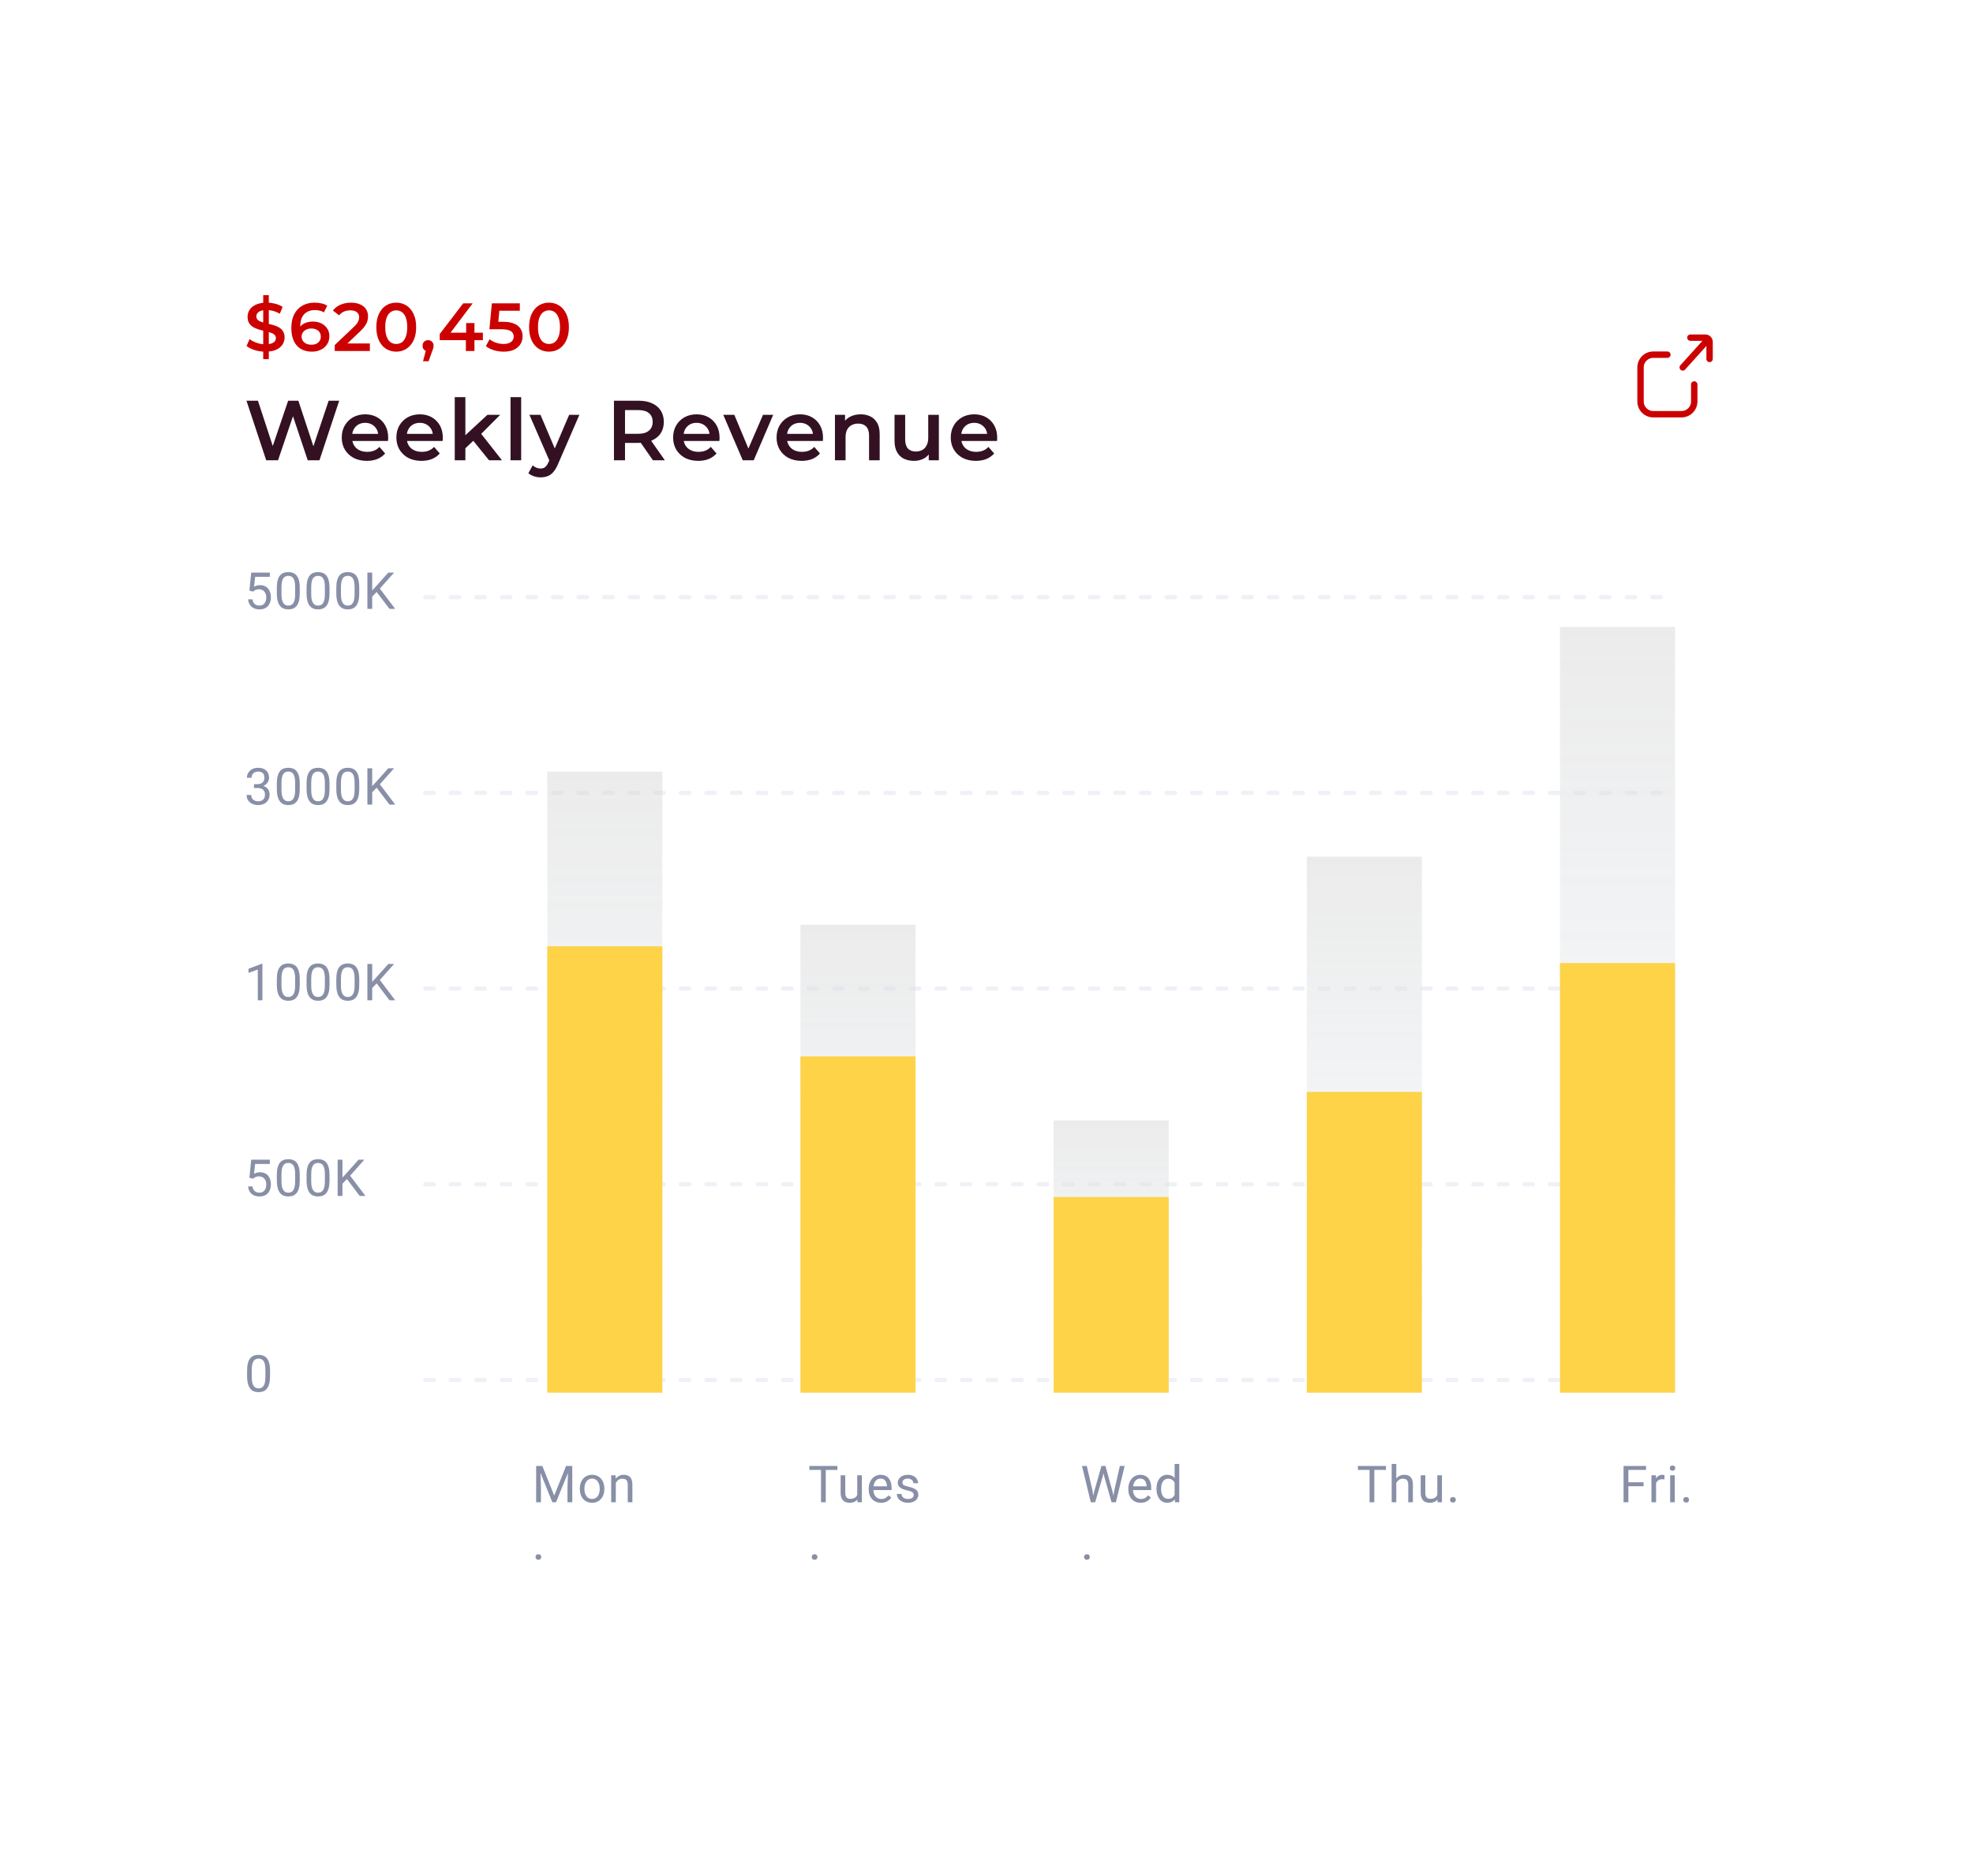 <svg width="345" height="328" viewBox="0 0 345 328" fill="none" xmlns="http://www.w3.org/2000/svg">
<g filter="url(#filter0_d_1251_238)">
<rect x="36" y="27" width="273" height="255.891" rx="4.463" fill="white"/>
<path d="M94.018 247.351H94.833L96.912 252.525L98.986 247.351H99.806L97.226 253.698H96.589L94.018 247.351ZM93.752 247.351H94.471L94.589 251.222V253.698H93.752V247.351ZM99.348 247.351H100.067V253.698H99.231V251.222L99.348 247.351ZM101.388 251.392V251.292C101.388 250.952 101.437 250.636 101.536 250.346C101.635 250.052 101.777 249.798 101.963 249.583C102.149 249.365 102.374 249.197 102.639 249.077C102.903 248.955 103.2 248.894 103.528 248.894C103.859 248.894 104.157 248.955 104.421 249.077C104.689 249.197 104.915 249.365 105.101 249.583C105.29 249.798 105.434 250.052 105.533 250.346C105.632 250.636 105.681 250.952 105.681 251.292V251.392C105.681 251.732 105.632 252.047 105.533 252.338C105.434 252.628 105.29 252.882 105.101 253.1C104.915 253.315 104.69 253.484 104.426 253.606C104.164 253.725 103.868 253.785 103.537 253.785C103.205 253.785 102.908 253.725 102.643 253.606C102.379 253.484 102.152 253.315 101.963 253.1C101.777 252.882 101.635 252.628 101.536 252.338C101.437 252.047 101.388 251.732 101.388 251.392ZM102.194 251.292V251.392C102.194 251.627 102.222 251.849 102.277 252.059C102.332 252.265 102.415 252.448 102.525 252.608C102.639 252.768 102.78 252.894 102.948 252.987C103.117 253.077 103.313 253.122 103.537 253.122C103.757 253.122 103.951 253.077 104.116 252.987C104.285 252.894 104.424 252.768 104.535 252.608C104.645 252.448 104.728 252.265 104.783 252.059C104.841 251.849 104.87 251.627 104.87 251.392V251.292C104.87 251.059 104.841 250.84 104.783 250.633C104.728 250.424 104.644 250.24 104.53 250.08C104.42 249.917 104.281 249.789 104.112 249.696C103.946 249.603 103.752 249.557 103.528 249.557C103.307 249.557 103.112 249.603 102.944 249.696C102.778 249.789 102.639 249.917 102.525 250.08C102.415 250.24 102.332 250.424 102.277 250.633C102.222 250.84 102.194 251.059 102.194 251.292ZM107.677 249.988V253.698H106.871V248.981H107.634L107.677 249.988ZM107.485 251.161L107.15 251.148C107.153 250.825 107.201 250.527 107.294 250.254C107.387 249.978 107.517 249.738 107.686 249.535C107.854 249.332 108.055 249.175 108.287 249.064C108.523 248.951 108.783 248.894 109.068 248.894C109.3 248.894 109.509 248.926 109.695 248.99C109.881 249.051 110.04 249.15 110.17 249.287C110.304 249.423 110.406 249.6 110.475 249.818C110.545 250.033 110.58 250.296 110.58 250.607V253.698H109.769V250.599C109.769 250.352 109.733 250.154 109.66 250.006C109.588 249.855 109.482 249.746 109.342 249.679C109.203 249.609 109.031 249.574 108.828 249.574C108.627 249.574 108.444 249.616 108.279 249.701C108.116 249.785 107.975 249.901 107.856 250.049C107.74 250.198 107.648 250.368 107.581 250.559C107.517 250.748 107.485 250.949 107.485 251.161ZM93.643 263.27C93.643 263.134 93.685 263.019 93.769 262.926C93.856 262.83 93.981 262.782 94.144 262.782C94.307 262.782 94.43 262.83 94.514 262.926C94.602 263.019 94.645 263.134 94.645 263.27C94.645 263.404 94.602 263.517 94.514 263.61C94.43 263.703 94.307 263.75 94.144 263.75C93.981 263.75 93.856 263.703 93.769 263.61C93.685 263.517 93.643 263.404 93.643 263.27Z" fill="#888FA7"/>
<path d="M144.391 247.351V253.697H143.563V247.351H144.391ZM146.431 247.351V248.04H141.528V247.351H146.431ZM149.896 252.608V248.981H150.707V253.697H149.935L149.896 252.608ZM150.049 251.614L150.384 251.605C150.384 251.919 150.351 252.21 150.284 252.477C150.22 252.741 150.116 252.971 149.97 253.166C149.825 253.36 149.635 253.513 149.399 253.623C149.164 253.731 148.878 253.784 148.541 253.784C148.311 253.784 148.1 253.751 147.909 253.684C147.72 253.617 147.557 253.514 147.421 253.375C147.284 253.235 147.178 253.054 147.102 252.83C147.03 252.606 146.993 252.337 146.993 252.024V248.981H147.8V252.032C147.8 252.244 147.823 252.42 147.869 252.56C147.919 252.696 147.984 252.805 148.066 252.887C148.15 252.965 148.243 253.02 148.345 253.052C148.449 253.084 148.557 253.1 148.667 253.1C149.01 253.1 149.282 253.035 149.482 252.904C149.683 252.77 149.826 252.592 149.914 252.368C150.004 252.141 150.049 251.89 150.049 251.614ZM154.072 253.784C153.743 253.784 153.445 253.729 153.178 253.619C152.914 253.505 152.686 253.347 152.494 253.144C152.305 252.94 152.16 252.699 152.058 252.42C151.956 252.141 151.905 251.836 151.905 251.505V251.322C151.905 250.938 151.962 250.597 152.075 250.298C152.189 249.995 152.343 249.74 152.537 249.53C152.732 249.321 152.953 249.163 153.2 249.055C153.447 248.948 153.703 248.894 153.967 248.894C154.304 248.894 154.595 248.952 154.839 249.068C155.086 249.185 155.288 249.347 155.445 249.557C155.601 249.763 155.718 250.007 155.793 250.289C155.869 250.568 155.907 250.873 155.907 251.204V251.566H152.385V250.908H155.1V250.847C155.089 250.638 155.045 250.434 154.969 250.237C154.897 250.039 154.781 249.876 154.621 249.748C154.461 249.621 154.243 249.557 153.967 249.557C153.784 249.557 153.615 249.596 153.461 249.674C153.307 249.75 153.175 249.863 153.065 250.014C152.954 250.165 152.869 250.35 152.808 250.568C152.747 250.786 152.716 251.037 152.716 251.322V251.505C152.716 251.729 152.747 251.939 152.808 252.137C152.872 252.332 152.963 252.503 153.082 252.651C153.204 252.799 153.351 252.916 153.522 253C153.697 253.084 153.894 253.126 154.115 253.126C154.4 253.126 154.641 253.068 154.839 252.952C155.036 252.836 155.209 252.68 155.357 252.486L155.846 252.873C155.744 253.027 155.615 253.174 155.458 253.314C155.301 253.453 155.107 253.567 154.878 253.654C154.651 253.741 154.383 253.784 154.072 253.784ZM159.772 252.446C159.772 252.33 159.746 252.223 159.694 252.124C159.645 252.022 159.541 251.931 159.385 251.849C159.231 251.765 158.998 251.692 158.687 251.631C158.426 251.576 158.189 251.511 157.977 251.435C157.768 251.36 157.589 251.268 157.441 251.161C157.295 251.053 157.183 250.927 157.105 250.781C157.027 250.636 156.987 250.466 156.987 250.271C156.987 250.085 157.028 249.91 157.109 249.744C157.194 249.578 157.311 249.432 157.462 249.304C157.616 249.176 157.801 249.076 158.016 249.003C158.231 248.93 158.471 248.894 158.735 248.894C159.113 248.894 159.435 248.961 159.703 249.095C159.97 249.228 160.175 249.407 160.317 249.631C160.46 249.852 160.531 250.097 160.531 250.367H159.725C159.725 250.237 159.685 250.11 159.607 249.988C159.531 249.863 159.419 249.76 159.271 249.679C159.126 249.597 158.947 249.557 158.735 249.557C158.511 249.557 158.33 249.591 158.19 249.661C158.054 249.728 157.953 249.814 157.89 249.918C157.829 250.023 157.798 250.133 157.798 250.25C157.798 250.337 157.813 250.415 157.842 250.485C157.874 250.552 157.929 250.614 158.007 250.672C158.086 250.728 158.196 250.78 158.338 250.829C158.481 250.879 158.662 250.928 158.883 250.977C159.27 251.065 159.588 251.169 159.838 251.291C160.088 251.413 160.274 251.563 160.396 251.74C160.518 251.918 160.579 252.133 160.579 252.385C160.579 252.592 160.535 252.781 160.448 252.952C160.364 253.123 160.24 253.272 160.078 253.397C159.918 253.519 159.726 253.614 159.502 253.684C159.281 253.751 159.033 253.784 158.757 253.784C158.341 253.784 157.99 253.71 157.702 253.562C157.414 253.414 157.197 253.222 157.048 252.987C156.9 252.751 156.826 252.503 156.826 252.241H157.637C157.648 252.462 157.712 252.638 157.829 252.769C157.945 252.897 158.087 252.988 158.256 253.043C158.424 253.096 158.591 253.122 158.757 253.122C158.978 253.122 159.162 253.093 159.31 253.035C159.462 252.977 159.576 252.897 159.655 252.795C159.733 252.693 159.772 252.577 159.772 252.446ZM141.938 263.27C141.938 263.134 141.98 263.019 142.064 262.926C142.151 262.83 142.276 262.782 142.439 262.782C142.602 262.782 142.725 262.83 142.809 262.926C142.896 263.019 142.94 263.134 142.94 263.27C142.94 263.404 142.896 263.517 142.809 263.61C142.725 263.703 142.602 263.75 142.439 263.75C142.276 263.75 142.151 263.703 142.064 263.61C141.98 263.517 141.938 263.404 141.938 263.27Z" fill="#888FA7"/>
<path d="M191.34 251.779L192.599 247.351H193.21L192.857 249.073L191.501 253.697H190.895L191.34 251.779ZM190.037 247.351L191.039 251.692L191.34 253.697H190.738L189.2 247.351H190.037ZM194.84 251.688L195.82 247.351H196.662L195.127 253.697H194.526L194.84 251.688ZM193.301 247.351L194.526 251.779L194.971 253.697H194.365L193.057 249.073L192.7 247.351H193.301ZM199.468 253.784C199.14 253.784 198.842 253.729 198.575 253.619C198.31 253.505 198.082 253.347 197.891 253.144C197.702 252.94 197.556 252.699 197.455 252.42C197.353 252.141 197.302 251.836 197.302 251.505V251.322C197.302 250.938 197.359 250.597 197.472 250.298C197.586 249.995 197.74 249.74 197.934 249.53C198.129 249.321 198.35 249.163 198.597 249.055C198.844 248.948 199.099 248.894 199.364 248.894C199.701 248.894 199.991 248.952 200.236 249.068C200.483 249.185 200.684 249.347 200.841 249.557C200.998 249.763 201.115 250.007 201.19 250.289C201.266 250.568 201.303 250.873 201.303 251.204V251.566H197.782V250.908H200.497V250.847C200.485 250.638 200.442 250.434 200.366 250.237C200.294 250.039 200.177 249.876 200.018 249.748C199.858 249.621 199.64 249.557 199.364 249.557C199.181 249.557 199.012 249.596 198.858 249.674C198.704 249.75 198.572 249.863 198.462 250.014C198.351 250.165 198.265 250.35 198.204 250.568C198.143 250.786 198.113 251.037 198.113 251.322V251.505C198.113 251.729 198.143 251.939 198.204 252.137C198.268 252.332 198.36 252.503 198.479 252.651C198.601 252.799 198.748 252.916 198.919 253C199.094 253.084 199.291 253.126 199.512 253.126C199.797 253.126 200.038 253.068 200.236 252.952C200.433 252.836 200.606 252.68 200.754 252.486L201.242 252.873C201.141 253.027 201.011 253.174 200.854 253.314C200.698 253.453 200.504 253.567 200.275 253.654C200.048 253.741 199.779 253.784 199.468 253.784ZM205.396 252.782V247.002H206.207V253.697H205.466L205.396 252.782ZM202.223 251.392V251.3C202.223 250.94 202.266 250.613 202.354 250.319C202.444 250.023 202.57 249.769 202.733 249.557C202.898 249.344 203.095 249.182 203.321 249.068C203.551 248.952 203.807 248.894 204.088 248.894C204.385 248.894 204.643 248.946 204.864 249.051C205.088 249.153 205.277 249.302 205.431 249.5C205.588 249.695 205.711 249.93 205.801 250.206C205.891 250.482 205.954 250.794 205.989 251.143V251.544C205.957 251.89 205.894 252.201 205.801 252.477C205.711 252.753 205.588 252.988 205.431 253.183C205.277 253.378 205.088 253.527 204.864 253.632C204.64 253.734 204.379 253.784 204.08 253.784C203.804 253.784 203.551 253.725 203.321 253.606C203.095 253.487 202.898 253.32 202.733 253.104C202.57 252.889 202.444 252.637 202.354 252.346C202.266 252.053 202.223 251.734 202.223 251.392ZM203.034 251.3V251.392C203.034 251.627 203.057 251.848 203.103 252.054C203.153 252.26 203.228 252.442 203.33 252.599C203.432 252.756 203.561 252.879 203.718 252.969C203.875 253.057 204.062 253.1 204.28 253.1C204.547 253.1 204.767 253.043 204.938 252.93C205.113 252.817 205.252 252.667 205.357 252.481C205.461 252.295 205.543 252.093 205.601 251.875V250.825C205.566 250.665 205.515 250.511 205.448 250.363C205.384 250.212 205.3 250.078 205.195 249.962C205.094 249.843 204.967 249.748 204.816 249.679C204.668 249.609 204.492 249.574 204.289 249.574C204.068 249.574 203.878 249.621 203.718 249.713C203.561 249.804 203.432 249.929 203.33 250.088C203.228 250.245 203.153 250.428 203.103 250.638C203.057 250.844 203.034 251.065 203.034 251.3ZM189.561 263.27C189.561 263.134 189.604 263.019 189.688 262.926C189.775 262.83 189.9 262.782 190.063 262.782C190.225 262.782 190.349 262.83 190.433 262.926C190.52 263.019 190.564 263.134 190.564 263.27C190.564 263.404 190.52 263.517 190.433 263.61C190.349 263.703 190.225 263.75 190.063 263.75C189.9 263.75 189.775 263.703 189.688 263.61C189.604 263.517 189.561 263.404 189.561 263.27Z" fill="#888FA7"/>
<path d="M240.311 247.351V253.697H239.482V247.351H240.311ZM242.35 247.351V248.04H237.447V247.351H242.35ZM244.155 247.002V253.697H243.348V247.002H244.155ZM243.963 251.161L243.627 251.147C243.63 250.825 243.678 250.527 243.771 250.254C243.864 249.978 243.995 249.738 244.163 249.535C244.332 249.331 244.532 249.174 244.765 249.064C245 248.951 245.26 248.894 245.545 248.894C245.778 248.894 245.987 248.926 246.173 248.99C246.359 249.051 246.517 249.15 246.648 249.286C246.781 249.423 246.883 249.6 246.953 249.818C247.023 250.033 247.057 250.296 247.057 250.607V253.697H246.247V250.598C246.247 250.351 246.21 250.154 246.138 250.006C246.065 249.854 245.959 249.745 245.82 249.679C245.68 249.609 245.509 249.574 245.305 249.574C245.105 249.574 244.922 249.616 244.756 249.7C244.593 249.785 244.452 249.901 244.333 250.049C244.217 250.197 244.126 250.367 244.059 250.559C243.995 250.748 243.963 250.948 243.963 251.161ZM251.329 252.608V248.981H252.139V253.697H251.368L251.329 252.608ZM251.481 251.614L251.817 251.605C251.817 251.919 251.784 252.21 251.717 252.477C251.653 252.741 251.548 252.971 251.403 253.166C251.258 253.36 251.067 253.513 250.832 253.623C250.597 253.731 250.31 253.784 249.973 253.784C249.744 253.784 249.533 253.751 249.341 253.684C249.152 253.617 248.99 253.514 248.853 253.375C248.716 253.235 248.61 253.054 248.535 252.83C248.462 252.606 248.426 252.337 248.426 252.024V248.981H249.232V252.032C249.232 252.244 249.256 252.42 249.302 252.56C249.351 252.696 249.417 252.805 249.498 252.887C249.582 252.965 249.675 253.02 249.777 253.052C249.882 253.084 249.989 253.1 250.1 253.1C250.443 253.1 250.714 253.035 250.915 252.904C251.115 252.77 251.259 252.592 251.346 252.368C251.436 252.141 251.481 251.89 251.481 251.614ZM253.56 253.27C253.56 253.134 253.602 253.019 253.687 252.926C253.774 252.83 253.899 252.782 254.061 252.782C254.224 252.782 254.348 252.83 254.432 252.926C254.519 253.019 254.563 253.134 254.563 253.27C254.563 253.404 254.519 253.517 254.432 253.61C254.348 253.703 254.224 253.75 254.061 253.75C253.899 253.75 253.774 253.703 253.687 253.61C253.602 253.517 253.56 253.404 253.56 253.27Z" fill="#888FA7"/>
<path d="M284.738 247.351V253.697H283.897V247.351H284.738ZM287.397 250.206V250.895H284.555V250.206H287.397ZM287.828 247.351V248.04H284.555V247.351H287.828ZM289.58 249.722V253.697H288.774V248.981H289.559L289.58 249.722ZM291.054 248.955L291.049 249.705C290.982 249.69 290.919 249.682 290.858 249.679C290.799 249.673 290.733 249.67 290.657 249.67C290.471 249.67 290.307 249.699 290.165 249.757C290.022 249.815 289.902 249.897 289.803 250.001C289.704 250.106 289.625 250.231 289.567 250.376C289.512 250.518 289.476 250.675 289.458 250.847L289.232 250.977C289.232 250.693 289.259 250.425 289.315 250.176C289.373 249.926 289.461 249.705 289.58 249.513C289.7 249.318 289.851 249.167 290.034 249.06C290.22 248.949 290.441 248.894 290.696 248.894C290.754 248.894 290.821 248.901 290.897 248.916C290.972 248.927 291.025 248.941 291.054 248.955ZM292.854 248.981V253.697H292.043V248.981H292.854ZM291.982 247.73C291.982 247.6 292.021 247.489 292.1 247.399C292.181 247.309 292.3 247.264 292.457 247.264C292.611 247.264 292.729 247.309 292.81 247.399C292.894 247.489 292.936 247.6 292.936 247.73C292.936 247.855 292.894 247.963 292.81 248.053C292.729 248.14 292.611 248.184 292.457 248.184C292.3 248.184 292.181 248.14 292.1 248.053C292.021 247.963 291.982 247.855 291.982 247.73ZM294.34 253.27C294.34 253.134 294.382 253.019 294.466 252.926C294.553 252.83 294.678 252.782 294.841 252.782C295.004 252.782 295.127 252.83 295.211 252.926C295.299 253.019 295.342 253.134 295.342 253.27C295.342 253.404 295.299 253.517 295.211 253.61C295.127 253.703 295.004 253.75 294.841 253.75C294.678 253.75 294.553 253.703 294.466 253.61C294.382 253.517 294.34 253.404 294.34 253.27Z" fill="#888FA7"/>
<path d="M47.219 230.679V231.646C47.219 232.166 47.172 232.605 47.079 232.962C46.986 233.32 46.853 233.607 46.678 233.825C46.504 234.043 46.293 234.202 46.046 234.301C45.802 234.396 45.526 234.444 45.218 234.444C44.974 234.444 44.749 234.414 44.543 234.353C44.336 234.292 44.15 234.194 43.985 234.061C43.822 233.924 43.682 233.747 43.566 233.529C43.45 233.311 43.361 233.047 43.3 232.736C43.239 232.425 43.209 232.062 43.209 231.646V230.679C43.209 230.158 43.255 229.723 43.348 229.371C43.444 229.019 43.579 228.737 43.754 228.525C43.928 228.31 44.137 228.156 44.381 228.063C44.628 227.97 44.904 227.924 45.209 227.924C45.456 227.924 45.683 227.954 45.889 228.015C46.099 228.074 46.285 228.168 46.447 228.299C46.61 228.427 46.748 228.598 46.861 228.813C46.978 229.025 47.066 229.285 47.127 229.593C47.188 229.901 47.219 230.263 47.219 230.679ZM46.408 231.777V230.543C46.408 230.259 46.391 230.009 46.356 229.794C46.324 229.576 46.276 229.39 46.212 229.236C46.148 229.082 46.067 228.957 45.968 228.861C45.872 228.765 45.76 228.695 45.632 228.652C45.507 228.605 45.366 228.582 45.209 228.582C45.018 228.582 44.848 228.618 44.7 228.691C44.551 228.761 44.426 228.873 44.325 229.027C44.226 229.181 44.15 229.383 44.098 229.632C44.046 229.882 44.02 230.186 44.02 230.543V231.777C44.02 232.062 44.036 232.313 44.068 232.531C44.102 232.749 44.153 232.938 44.22 233.098C44.287 233.254 44.368 233.384 44.464 233.485C44.56 233.587 44.67 233.663 44.795 233.712C44.923 233.759 45.064 233.782 45.218 233.782C45.416 233.782 45.589 233.744 45.737 233.669C45.885 233.593 46.009 233.475 46.107 233.315C46.209 233.153 46.285 232.945 46.334 232.692C46.383 232.436 46.408 232.131 46.408 231.777Z" fill="#888FA7"/>
<path d="M74.35 232.308L292.902 232.308" stroke="#EFF1F8" stroke-width="0.744" stroke-linecap="round" stroke-linejoin="round" stroke-dasharray="1.49 2.98"/>
<path d="M44.255 197.119L43.61 196.953L43.928 193.793H47.184V194.538H44.612L44.421 196.264C44.537 196.198 44.684 196.135 44.861 196.077C45.041 196.019 45.247 195.99 45.48 195.99C45.773 195.99 46.036 196.041 46.269 196.142C46.501 196.241 46.699 196.383 46.861 196.569C47.027 196.755 47.153 196.979 47.241 197.241C47.328 197.502 47.371 197.794 47.371 198.117C47.371 198.422 47.329 198.702 47.245 198.958C47.164 199.214 47.04 199.437 46.874 199.629C46.709 199.818 46.5 199.965 46.247 200.069C45.997 200.174 45.702 200.226 45.362 200.226C45.106 200.226 44.864 200.191 44.634 200.122C44.407 200.049 44.204 199.94 44.024 199.795C43.847 199.647 43.701 199.464 43.588 199.246C43.478 199.025 43.408 198.766 43.379 198.47H44.146C44.181 198.708 44.251 198.909 44.355 199.071C44.46 199.234 44.596 199.358 44.765 199.442C44.936 199.523 45.135 199.564 45.362 199.564C45.554 199.564 45.724 199.53 45.872 199.464C46.02 199.397 46.145 199.301 46.247 199.176C46.349 199.051 46.425 198.9 46.478 198.723C46.533 198.545 46.561 198.346 46.561 198.125C46.561 197.925 46.533 197.739 46.478 197.568C46.423 197.396 46.34 197.246 46.229 197.119C46.122 196.991 45.99 196.892 45.833 196.822C45.676 196.75 45.496 196.713 45.292 196.713C45.022 196.713 44.817 196.75 44.678 196.822C44.541 196.895 44.4 196.994 44.255 197.119ZM52.418 196.46V197.428C52.418 197.948 52.372 198.387 52.279 198.744C52.186 199.102 52.052 199.389 51.878 199.607C51.704 199.825 51.493 199.984 51.246 200.082C51.002 200.178 50.726 200.226 50.418 200.226C50.174 200.226 49.949 200.196 49.742 200.135C49.536 200.074 49.35 199.976 49.184 199.843C49.022 199.706 48.882 199.529 48.766 199.311C48.65 199.093 48.561 198.829 48.5 198.518C48.439 198.207 48.408 197.844 48.408 197.428V196.46C48.408 195.94 48.455 195.505 48.548 195.153C48.644 194.801 48.779 194.519 48.953 194.307C49.128 194.092 49.337 193.938 49.581 193.845C49.828 193.752 50.104 193.706 50.409 193.706C50.656 193.706 50.883 193.736 51.089 193.797C51.298 193.855 51.484 193.95 51.647 194.081C51.81 194.209 51.948 194.38 52.061 194.595C52.177 194.807 52.266 195.067 52.327 195.375C52.388 195.683 52.418 196.045 52.418 196.46ZM51.608 197.559V196.325C51.608 196.041 51.59 195.791 51.555 195.576C51.523 195.358 51.475 195.172 51.412 195.018C51.348 194.864 51.266 194.739 51.167 194.643C51.072 194.547 50.96 194.477 50.832 194.434C50.707 194.387 50.566 194.364 50.409 194.364C50.217 194.364 50.047 194.4 49.899 194.473C49.751 194.543 49.626 194.655 49.524 194.809C49.425 194.963 49.35 195.165 49.298 195.414C49.245 195.664 49.219 195.968 49.219 196.325V197.559C49.219 197.844 49.235 198.095 49.267 198.313C49.302 198.531 49.353 198.72 49.42 198.88C49.487 199.036 49.568 199.166 49.664 199.267C49.76 199.369 49.87 199.445 49.995 199.494C50.123 199.541 50.264 199.564 50.418 199.564C50.615 199.564 50.788 199.526 50.937 199.451C51.085 199.375 51.208 199.257 51.307 199.097C51.409 198.935 51.484 198.727 51.534 198.474C51.583 198.218 51.608 197.913 51.608 197.559ZM57.618 196.46V197.428C57.618 197.948 57.572 198.387 57.479 198.744C57.386 199.102 57.252 199.389 57.078 199.607C56.903 199.825 56.693 199.984 56.446 200.082C56.202 200.178 55.925 200.226 55.617 200.226C55.373 200.226 55.148 200.196 54.942 200.135C54.736 200.074 54.55 199.976 54.384 199.843C54.221 199.706 54.082 199.529 53.966 199.311C53.849 199.093 53.761 198.829 53.7 198.518C53.639 198.207 53.608 197.844 53.608 197.428V196.46C53.608 195.94 53.655 195.505 53.748 195.153C53.843 194.801 53.979 194.519 54.153 194.307C54.327 194.092 54.537 193.938 54.781 193.845C55.028 193.752 55.304 193.706 55.609 193.706C55.856 193.706 56.082 193.736 56.289 193.797C56.498 193.855 56.684 193.95 56.847 194.081C57.009 194.209 57.147 194.38 57.261 194.595C57.377 194.807 57.465 195.067 57.527 195.375C57.588 195.683 57.618 196.045 57.618 196.46ZM56.807 197.559V196.325C56.807 196.041 56.79 195.791 56.755 195.576C56.723 195.358 56.675 195.172 56.611 195.018C56.547 194.864 56.466 194.739 56.367 194.643C56.271 194.547 56.159 194.477 56.032 194.434C55.907 194.387 55.766 194.364 55.609 194.364C55.417 194.364 55.247 194.4 55.099 194.473C54.951 194.543 54.826 194.655 54.724 194.809C54.625 194.963 54.55 195.165 54.497 195.414C54.445 195.664 54.419 195.968 54.419 196.325V197.559C54.419 197.844 54.435 198.095 54.467 198.313C54.502 198.531 54.553 198.72 54.619 198.88C54.686 199.036 54.768 199.166 54.864 199.267C54.959 199.369 55.07 199.445 55.195 199.494C55.323 199.541 55.464 199.564 55.617 199.564C55.815 199.564 55.988 199.526 56.136 199.451C56.284 199.375 56.408 199.257 56.507 199.097C56.608 198.935 56.684 198.727 56.733 198.474C56.783 198.218 56.807 197.913 56.807 197.559ZM59.884 193.793V200.139H59.043V193.793H59.884ZM63.716 193.793L61.079 196.753L59.597 198.291L59.457 197.393L60.573 196.164L62.704 193.793H63.716ZM62.905 200.139L60.556 197.045L61.057 196.378L63.907 200.139H62.905Z" fill="#888FA7"/>
<path d="M74.35 198.09L292.902 198.09" stroke="#EFF1F8" stroke-width="0.744" stroke-linecap="round" stroke-linejoin="round" stroke-dasharray="1.49 2.98"/>
<path d="M45.885 159.54V165.921H45.079V160.546L43.453 161.139V160.411L45.759 159.54H45.885ZM52.418 162.242V163.21C52.418 163.73 52.372 164.168 52.279 164.526C52.186 164.883 52.052 165.171 51.878 165.389C51.704 165.607 51.493 165.765 51.246 165.864C51.002 165.96 50.726 166.008 50.418 166.008C50.174 166.008 49.949 165.977 49.742 165.916C49.536 165.855 49.35 165.758 49.184 165.624C49.022 165.488 48.882 165.31 48.766 165.093C48.65 164.875 48.561 164.61 48.5 164.299C48.439 163.988 48.408 163.625 48.408 163.21V162.242C48.408 161.722 48.455 161.286 48.548 160.934C48.644 160.583 48.779 160.301 48.953 160.089C49.128 159.874 49.337 159.72 49.581 159.627C49.828 159.534 50.104 159.487 50.409 159.487C50.656 159.487 50.883 159.518 51.089 159.579C51.298 159.637 51.484 159.731 51.647 159.862C51.81 159.99 51.948 160.161 52.061 160.377C52.177 160.589 52.266 160.849 52.327 161.157C52.388 161.465 52.418 161.826 52.418 162.242ZM51.608 163.34V162.107C51.608 161.822 51.59 161.572 51.555 161.357C51.523 161.139 51.475 160.953 51.412 160.799C51.348 160.645 51.266 160.52 51.167 160.424C51.072 160.329 50.96 160.259 50.832 160.215C50.707 160.169 50.566 160.145 50.409 160.145C50.217 160.145 50.047 160.182 49.899 160.254C49.751 160.324 49.626 160.436 49.524 160.59C49.425 160.744 49.35 160.946 49.298 161.196C49.245 161.446 49.219 161.749 49.219 162.107V163.34C49.219 163.625 49.235 163.876 49.267 164.094C49.302 164.312 49.353 164.501 49.42 164.661C49.487 164.818 49.568 164.947 49.664 165.049C49.76 165.151 49.87 165.226 49.995 165.276C50.123 165.322 50.264 165.345 50.418 165.345C50.615 165.345 50.788 165.308 50.937 165.232C51.085 165.156 51.208 165.039 51.307 164.879C51.409 164.716 51.484 164.508 51.534 164.256C51.583 164 51.608 163.695 51.608 163.34ZM57.618 162.242V163.21C57.618 163.73 57.572 164.168 57.479 164.526C57.386 164.883 57.252 165.171 57.078 165.389C56.903 165.607 56.693 165.765 56.446 165.864C56.202 165.96 55.925 166.008 55.617 166.008C55.373 166.008 55.148 165.977 54.942 165.916C54.736 165.855 54.55 165.758 54.384 165.624C54.221 165.488 54.082 165.31 53.966 165.093C53.849 164.875 53.761 164.61 53.7 164.299C53.639 163.988 53.608 163.625 53.608 163.21V162.242C53.608 161.722 53.655 161.286 53.748 160.934C53.843 160.583 53.979 160.301 54.153 160.089C54.327 159.874 54.537 159.72 54.781 159.627C55.028 159.534 55.304 159.487 55.609 159.487C55.856 159.487 56.082 159.518 56.289 159.579C56.498 159.637 56.684 159.731 56.847 159.862C57.009 159.99 57.147 160.161 57.261 160.377C57.377 160.589 57.465 160.849 57.527 161.157C57.588 161.465 57.618 161.826 57.618 162.242ZM56.807 163.34V162.107C56.807 161.822 56.79 161.572 56.755 161.357C56.723 161.139 56.675 160.953 56.611 160.799C56.547 160.645 56.466 160.52 56.367 160.424C56.271 160.329 56.159 160.259 56.032 160.215C55.907 160.169 55.766 160.145 55.609 160.145C55.417 160.145 55.247 160.182 55.099 160.254C54.951 160.324 54.826 160.436 54.724 160.59C54.625 160.744 54.55 160.946 54.497 161.196C54.445 161.446 54.419 161.749 54.419 162.107V163.34C54.419 163.625 54.435 163.876 54.467 164.094C54.502 164.312 54.553 164.501 54.619 164.661C54.686 164.818 54.768 164.947 54.864 165.049C54.959 165.151 55.07 165.226 55.195 165.276C55.323 165.322 55.464 165.345 55.617 165.345C55.815 165.345 55.988 165.308 56.136 165.232C56.284 165.156 56.408 165.039 56.507 164.879C56.608 164.716 56.684 164.508 56.733 164.256C56.783 164 56.807 163.695 56.807 163.34ZM62.818 162.242V163.21C62.818 163.73 62.771 164.168 62.678 164.526C62.585 164.883 62.452 165.171 62.277 165.389C62.103 165.607 61.892 165.765 61.645 165.864C61.401 165.96 61.125 166.008 60.817 166.008C60.573 166.008 60.348 165.977 60.142 165.916C59.935 165.855 59.749 165.758 59.584 165.624C59.421 165.488 59.282 165.31 59.165 165.093C59.049 164.875 58.96 164.61 58.899 164.299C58.838 163.988 58.808 163.625 58.808 163.21V162.242C58.808 161.722 58.854 161.286 58.947 160.934C59.043 160.583 59.178 160.301 59.353 160.089C59.527 159.874 59.736 159.72 59.98 159.627C60.227 159.534 60.503 159.487 60.808 159.487C61.055 159.487 61.282 159.518 61.488 159.579C61.698 159.637 61.883 159.731 62.046 159.862C62.209 159.99 62.347 160.161 62.46 160.377C62.577 160.589 62.665 160.849 62.726 161.157C62.787 161.465 62.818 161.826 62.818 162.242ZM62.007 163.34V162.107C62.007 161.822 61.99 161.572 61.955 161.357C61.923 161.139 61.875 160.953 61.811 160.799C61.747 160.645 61.666 160.52 61.567 160.424C61.471 160.329 61.359 160.259 61.231 160.215C61.106 160.169 60.965 160.145 60.808 160.145C60.617 160.145 60.447 160.182 60.298 160.254C60.15 160.324 60.025 160.436 59.924 160.59C59.825 160.744 59.749 160.946 59.697 161.196C59.645 161.446 59.618 161.749 59.618 162.107V163.34C59.618 163.625 59.635 163.876 59.666 164.094C59.701 164.312 59.752 164.501 59.819 164.661C59.886 164.818 59.967 164.947 60.063 165.049C60.159 165.151 60.269 165.226 60.394 165.276C60.522 165.322 60.663 165.345 60.817 165.345C61.015 165.345 61.188 165.308 61.336 165.232C61.484 165.156 61.608 165.039 61.706 164.879C61.808 164.716 61.883 164.508 61.933 164.256C61.982 164 62.007 163.695 62.007 163.34ZM65.084 159.575V165.921H64.243V159.575H65.084ZM68.915 159.575L66.278 162.534L64.796 164.073L64.657 163.175L65.773 161.946L67.904 159.575H68.915ZM68.105 165.921L65.755 162.826L66.257 162.159L69.107 165.921H68.105Z" fill="#888FA7"/>
<path d="M74.35 163.871L292.902 163.871" stroke="#EFF1F8" stroke-width="0.744" stroke-linecap="round" stroke-linejoin="round" stroke-dasharray="1.49 2.98"/>
<path d="M44.412 128.133H44.987C45.269 128.133 45.502 128.087 45.685 127.994C45.87 127.898 46.009 127.769 46.099 127.606C46.192 127.44 46.238 127.254 46.238 127.048C46.238 126.804 46.197 126.599 46.116 126.433C46.035 126.268 45.913 126.143 45.75 126.058C45.587 125.974 45.381 125.932 45.131 125.932C44.904 125.932 44.704 125.977 44.529 126.067C44.358 126.154 44.223 126.279 44.124 126.442C44.028 126.605 43.98 126.797 43.98 127.017H43.174C43.174 126.695 43.255 126.401 43.418 126.137C43.581 125.873 43.809 125.662 44.102 125.505C44.399 125.348 44.742 125.27 45.131 125.27C45.515 125.27 45.85 125.338 46.138 125.474C46.425 125.608 46.649 125.809 46.809 126.076C46.969 126.34 47.049 126.67 47.049 127.065C47.049 127.225 47.011 127.397 46.935 127.58C46.863 127.76 46.748 127.928 46.591 128.085C46.437 128.242 46.237 128.371 45.99 128.473C45.743 128.572 45.446 128.621 45.1 128.621H44.412V128.133ZM44.412 128.796V128.312H45.1C45.504 128.312 45.839 128.36 46.103 128.456C46.367 128.552 46.575 128.679 46.726 128.839C46.88 128.999 46.988 129.175 47.049 129.367C47.113 129.556 47.145 129.744 47.145 129.933C47.145 130.23 47.094 130.493 46.992 130.722C46.893 130.952 46.752 131.146 46.569 131.306C46.389 131.466 46.177 131.587 45.933 131.668C45.689 131.749 45.423 131.79 45.135 131.79C44.859 131.79 44.599 131.751 44.355 131.672C44.114 131.594 43.9 131.481 43.715 131.332C43.529 131.181 43.383 130.997 43.279 130.779C43.174 130.558 43.122 130.307 43.122 130.025H43.928C43.928 130.246 43.976 130.439 44.072 130.605C44.171 130.77 44.31 130.899 44.49 130.992C44.673 131.083 44.888 131.128 45.135 131.128C45.382 131.128 45.594 131.085 45.772 131.001C45.952 130.914 46.09 130.783 46.186 130.609C46.285 130.435 46.334 130.215 46.334 129.951C46.334 129.686 46.279 129.47 46.168 129.301C46.058 129.13 45.901 129.003 45.698 128.922C45.497 128.838 45.26 128.796 44.987 128.796H44.412ZM52.418 128.024V128.992C52.418 129.512 52.372 129.951 52.279 130.308C52.186 130.666 52.052 130.953 51.878 131.171C51.704 131.389 51.493 131.547 51.246 131.646C51.002 131.742 50.726 131.79 50.418 131.79C50.174 131.79 49.949 131.76 49.742 131.699C49.536 131.638 49.35 131.54 49.184 131.406C49.022 131.27 48.882 131.093 48.766 130.875C48.65 130.657 48.561 130.392 48.5 130.081C48.439 129.771 48.408 129.407 48.408 128.992V128.024C48.408 127.504 48.455 127.068 48.548 126.717C48.644 126.365 48.779 126.083 48.953 125.871C49.128 125.656 49.337 125.502 49.581 125.409C49.828 125.316 50.104 125.27 50.409 125.27C50.656 125.27 50.883 125.3 51.089 125.361C51.298 125.419 51.484 125.514 51.647 125.644C51.81 125.772 51.948 125.944 52.061 126.159C52.177 126.371 52.266 126.631 52.327 126.939C52.388 127.247 52.418 127.609 52.418 128.024ZM51.608 129.123V127.889C51.608 127.604 51.59 127.354 51.555 127.139C51.523 126.921 51.475 126.736 51.412 126.582C51.348 126.428 51.266 126.303 51.167 126.207C51.072 126.111 50.96 126.041 50.832 125.997C50.707 125.951 50.566 125.928 50.409 125.928C50.217 125.928 50.047 125.964 49.899 126.037C49.751 126.106 49.626 126.218 49.524 126.372C49.425 126.526 49.35 126.728 49.298 126.978C49.245 127.228 49.219 127.532 49.219 127.889V129.123C49.219 129.407 49.235 129.659 49.267 129.877C49.302 130.095 49.353 130.283 49.42 130.443C49.487 130.6 49.568 130.729 49.664 130.831C49.76 130.933 49.87 131.008 49.995 131.058C50.123 131.104 50.264 131.128 50.418 131.128C50.615 131.128 50.788 131.09 50.937 131.014C51.085 130.939 51.208 130.821 51.307 130.661C51.409 130.498 51.484 130.291 51.534 130.038C51.583 129.782 51.608 129.477 51.608 129.123ZM57.618 128.024V128.992C57.618 129.512 57.572 129.951 57.479 130.308C57.386 130.666 57.252 130.953 57.078 131.171C56.903 131.389 56.693 131.547 56.446 131.646C56.202 131.742 55.925 131.79 55.617 131.79C55.373 131.79 55.148 131.76 54.942 131.699C54.736 131.638 54.55 131.54 54.384 131.406C54.221 131.27 54.082 131.093 53.966 130.875C53.849 130.657 53.761 130.392 53.7 130.081C53.639 129.771 53.608 129.407 53.608 128.992V128.024C53.608 127.504 53.655 127.068 53.748 126.717C53.843 126.365 53.979 126.083 54.153 125.871C54.327 125.656 54.537 125.502 54.781 125.409C55.028 125.316 55.304 125.27 55.609 125.27C55.856 125.27 56.082 125.3 56.289 125.361C56.498 125.419 56.684 125.514 56.847 125.644C57.009 125.772 57.147 125.944 57.261 126.159C57.377 126.371 57.465 126.631 57.527 126.939C57.588 127.247 57.618 127.609 57.618 128.024ZM56.807 129.123V127.889C56.807 127.604 56.79 127.354 56.755 127.139C56.723 126.921 56.675 126.736 56.611 126.582C56.547 126.428 56.466 126.303 56.367 126.207C56.271 126.111 56.159 126.041 56.032 125.997C55.907 125.951 55.766 125.928 55.609 125.928C55.417 125.928 55.247 125.964 55.099 126.037C54.951 126.106 54.826 126.218 54.724 126.372C54.625 126.526 54.55 126.728 54.497 126.978C54.445 127.228 54.419 127.532 54.419 127.889V129.123C54.419 129.407 54.435 129.659 54.467 129.877C54.502 130.095 54.553 130.283 54.619 130.443C54.686 130.6 54.768 130.729 54.864 130.831C54.959 130.933 55.07 131.008 55.195 131.058C55.323 131.104 55.464 131.128 55.617 131.128C55.815 131.128 55.988 131.09 56.136 131.014C56.284 130.939 56.408 130.821 56.507 130.661C56.608 130.498 56.684 130.291 56.733 130.038C56.783 129.782 56.807 129.477 56.807 129.123ZM62.818 128.024V128.992C62.818 129.512 62.771 129.951 62.678 130.308C62.585 130.666 62.452 130.953 62.277 131.171C62.103 131.389 61.892 131.547 61.645 131.646C61.401 131.742 61.125 131.79 60.817 131.79C60.573 131.79 60.348 131.76 60.142 131.699C59.935 131.638 59.749 131.54 59.584 131.406C59.421 131.27 59.282 131.093 59.165 130.875C59.049 130.657 58.96 130.392 58.899 130.081C58.838 129.771 58.808 129.407 58.808 128.992V128.024C58.808 127.504 58.854 127.068 58.947 126.717C59.043 126.365 59.178 126.083 59.353 125.871C59.527 125.656 59.736 125.502 59.98 125.409C60.227 125.316 60.503 125.27 60.808 125.27C61.055 125.27 61.282 125.3 61.488 125.361C61.698 125.419 61.883 125.514 62.046 125.644C62.209 125.772 62.347 125.944 62.46 126.159C62.577 126.371 62.665 126.631 62.726 126.939C62.787 127.247 62.818 127.609 62.818 128.024ZM62.007 129.123V127.889C62.007 127.604 61.99 127.354 61.955 127.139C61.923 126.921 61.875 126.736 61.811 126.582C61.747 126.428 61.666 126.303 61.567 126.207C61.471 126.111 61.359 126.041 61.231 125.997C61.106 125.951 60.965 125.928 60.808 125.928C60.617 125.928 60.447 125.964 60.298 126.037C60.15 126.106 60.025 126.218 59.924 126.372C59.825 126.526 59.749 126.728 59.697 126.978C59.645 127.228 59.618 127.532 59.618 127.889V129.123C59.618 129.407 59.635 129.659 59.666 129.877C59.701 130.095 59.752 130.283 59.819 130.443C59.886 130.6 59.967 130.729 60.063 130.831C60.159 130.933 60.269 131.008 60.394 131.058C60.522 131.104 60.663 131.128 60.817 131.128C61.015 131.128 61.188 131.09 61.336 131.014C61.484 130.939 61.608 130.821 61.706 130.661C61.808 130.498 61.883 130.291 61.933 130.038C61.982 129.782 62.007 129.477 62.007 129.123ZM65.084 125.357V131.703H64.243V125.357H65.084ZM68.915 125.357L66.278 128.316L64.796 129.855L64.657 128.957L65.773 127.728L67.904 125.357H68.915ZM68.105 131.703L65.755 128.608L66.257 127.941L69.107 131.703H68.105Z" fill="#888FA7"/>
<path d="M74.35 129.654L292.902 129.654" stroke="#EFF1F8" stroke-width="0.744" stroke-linecap="round" stroke-linejoin="round" stroke-dasharray="1.49 2.98"/>
<path d="M44.255 94.464L43.61 94.299L43.928 91.139H47.184V91.884H44.612L44.42 93.61C44.537 93.543 44.684 93.481 44.861 93.423C45.041 93.365 45.247 93.335 45.48 93.335C45.773 93.335 46.036 93.386 46.269 93.488C46.501 93.587 46.699 93.729 46.861 93.915C47.027 94.101 47.153 94.325 47.24 94.586C47.328 94.848 47.371 95.14 47.371 95.463C47.371 95.768 47.329 96.048 47.245 96.304C47.163 96.559 47.04 96.783 46.874 96.975C46.709 97.164 46.5 97.311 46.247 97.415C45.997 97.52 45.702 97.572 45.362 97.572C45.106 97.572 44.864 97.537 44.634 97.467C44.407 97.395 44.204 97.286 44.024 97.141C43.847 96.992 43.701 96.809 43.588 96.591C43.478 96.371 43.408 96.112 43.379 95.816H44.146C44.181 96.054 44.251 96.254 44.355 96.417C44.46 96.58 44.596 96.703 44.765 96.787C44.936 96.869 45.135 96.909 45.362 96.909C45.554 96.909 45.724 96.876 45.872 96.809C46.02 96.742 46.145 96.647 46.247 96.522C46.349 96.397 46.425 96.246 46.478 96.068C46.533 95.891 46.561 95.692 46.561 95.471C46.561 95.271 46.533 95.085 46.478 94.913C46.423 94.742 46.34 94.592 46.229 94.464C46.122 94.337 45.99 94.238 45.833 94.168C45.676 94.095 45.496 94.059 45.292 94.059C45.022 94.059 44.817 94.095 44.678 94.168C44.541 94.241 44.4 94.339 44.255 94.464ZM52.418 93.806V94.774C52.418 95.294 52.372 95.733 52.279 96.09C52.186 96.448 52.052 96.735 51.878 96.953C51.704 97.171 51.493 97.329 51.246 97.428C51.002 97.524 50.726 97.572 50.418 97.572C50.174 97.572 49.949 97.541 49.742 97.481C49.536 97.419 49.35 97.322 49.184 97.189C49.022 97.052 48.882 96.875 48.766 96.657C48.65 96.439 48.561 96.174 48.5 95.864C48.439 95.552 48.408 95.189 48.408 94.774V93.806C48.408 93.286 48.455 92.85 48.548 92.499C48.644 92.147 48.779 91.865 48.953 91.653C49.128 91.438 49.337 91.284 49.581 91.191C49.828 91.098 50.104 91.052 50.409 91.052C50.656 91.052 50.883 91.082 51.089 91.143C51.298 91.201 51.484 91.296 51.647 91.426C51.81 91.554 51.948 91.726 52.061 91.941C52.177 92.153 52.266 92.413 52.327 92.721C52.388 93.029 52.418 93.391 52.418 93.806ZM51.608 94.905V93.671C51.608 93.386 51.59 93.136 51.555 92.921C51.523 92.704 51.475 92.517 51.411 92.364C51.348 92.21 51.266 92.085 51.167 91.989C51.072 91.893 50.96 91.823 50.832 91.779C50.707 91.733 50.566 91.71 50.409 91.71C50.217 91.71 50.047 91.746 49.899 91.819C49.751 91.888 49.626 92 49.524 92.154C49.425 92.308 49.35 92.51 49.298 92.76C49.245 93.01 49.219 93.314 49.219 93.671V94.905C49.219 95.189 49.235 95.441 49.267 95.659C49.302 95.876 49.353 96.065 49.42 96.225C49.486 96.382 49.568 96.511 49.664 96.613C49.76 96.715 49.87 96.79 49.995 96.84C50.123 96.886 50.264 96.909 50.418 96.909C50.615 96.909 50.788 96.872 50.937 96.796C51.085 96.721 51.208 96.603 51.307 96.443C51.409 96.28 51.484 96.073 51.534 95.82C51.583 95.564 51.608 95.259 51.608 94.905ZM57.618 93.806V94.774C57.618 95.294 57.572 95.733 57.479 96.09C57.386 96.448 57.252 96.735 57.078 96.953C56.903 97.171 56.693 97.329 56.446 97.428C56.202 97.524 55.925 97.572 55.617 97.572C55.373 97.572 55.148 97.541 54.942 97.481C54.736 97.419 54.55 97.322 54.384 97.189C54.221 97.052 54.082 96.875 53.965 96.657C53.849 96.439 53.761 96.174 53.7 95.864C53.639 95.552 53.608 95.189 53.608 94.774V93.806C53.608 93.286 53.655 92.85 53.748 92.499C53.843 92.147 53.979 91.865 54.153 91.653C54.327 91.438 54.536 91.284 54.781 91.191C55.028 91.098 55.304 91.052 55.609 91.052C55.856 91.052 56.082 91.082 56.289 91.143C56.498 91.201 56.684 91.296 56.847 91.426C57.009 91.554 57.147 91.726 57.261 91.941C57.377 92.153 57.465 92.413 57.526 92.721C57.587 93.029 57.618 93.391 57.618 93.806ZM56.807 94.905V93.671C56.807 93.386 56.79 93.136 56.755 92.921C56.723 92.704 56.675 92.517 56.611 92.364C56.547 92.21 56.466 92.085 56.367 91.989C56.271 91.893 56.159 91.823 56.032 91.779C55.907 91.733 55.766 91.71 55.609 91.71C55.417 91.71 55.247 91.746 55.099 91.819C54.951 91.888 54.826 92 54.724 92.154C54.625 92.308 54.55 92.51 54.497 92.76C54.445 93.01 54.419 93.314 54.419 93.671V94.905C54.419 95.189 54.435 95.441 54.467 95.659C54.502 95.876 54.553 96.065 54.619 96.225C54.686 96.382 54.767 96.511 54.863 96.613C54.959 96.715 55.07 96.79 55.195 96.84C55.322 96.886 55.463 96.909 55.617 96.909C55.815 96.909 55.988 96.872 56.136 96.796C56.284 96.721 56.408 96.603 56.507 96.443C56.608 96.28 56.684 96.073 56.733 95.82C56.783 95.564 56.807 95.259 56.807 94.905ZM62.818 93.806V94.774C62.818 95.294 62.771 95.733 62.678 96.09C62.585 96.448 62.452 96.735 62.277 96.953C62.103 97.171 61.892 97.329 61.645 97.428C61.401 97.524 61.125 97.572 60.817 97.572C60.573 97.572 60.348 97.541 60.142 97.481C59.935 97.419 59.749 97.322 59.584 97.189C59.421 97.052 59.281 96.875 59.165 96.657C59.049 96.439 58.96 96.174 58.899 95.864C58.838 95.552 58.808 95.189 58.808 94.774V93.806C58.808 93.286 58.854 92.85 58.947 92.499C59.043 92.147 59.178 91.865 59.353 91.653C59.527 91.438 59.736 91.284 59.98 91.191C60.227 91.098 60.503 91.052 60.808 91.052C61.055 91.052 61.282 91.082 61.488 91.143C61.697 91.201 61.883 91.296 62.046 91.426C62.209 91.554 62.347 91.726 62.46 91.941C62.577 92.153 62.665 92.413 62.726 92.721C62.787 93.029 62.818 93.391 62.818 93.806ZM62.007 94.905V93.671C62.007 93.386 61.989 93.136 61.955 92.921C61.923 92.704 61.875 92.517 61.811 92.364C61.747 92.21 61.666 92.085 61.567 91.989C61.471 91.893 61.359 91.823 61.231 91.779C61.106 91.733 60.965 91.71 60.808 91.71C60.617 91.71 60.447 91.746 60.298 91.819C60.15 91.888 60.025 92 59.924 92.154C59.825 92.308 59.749 92.51 59.697 92.76C59.645 93.01 59.618 93.314 59.618 93.671V94.905C59.618 95.189 59.634 95.441 59.666 95.659C59.701 95.876 59.752 96.065 59.819 96.225C59.886 96.382 59.967 96.511 60.063 96.613C60.159 96.715 60.269 96.79 60.394 96.84C60.522 96.886 60.663 96.909 60.817 96.909C61.015 96.909 61.188 96.872 61.336 96.796C61.484 96.721 61.607 96.603 61.706 96.443C61.808 96.28 61.883 96.073 61.933 95.82C61.982 95.564 62.007 95.259 62.007 94.905ZM65.084 91.139V97.485H64.243V91.139H65.084ZM68.915 91.139L66.278 94.098L64.796 95.637L64.657 94.739L65.773 93.51L67.904 91.139H68.915ZM68.105 97.485L65.755 94.39L66.256 93.723L69.107 97.485H68.105Z" fill="#888FA7"/>
<path d="M74.35 95.436L292.902 95.436" stroke="#EFF1F8" stroke-width="0.744" stroke-linecap="round" stroke-linejoin="round" stroke-dasharray="1.49 2.98"/>
<path d="M46.548 71.499L43.097 61.085H45.105L48.185 70.502H47.188L50.387 61.085H52.172L55.281 70.502H54.314L57.468 61.085H59.313L55.861 71.499H53.808L50.967 63.004H51.502L48.616 71.499H46.548ZM64.146 71.603C63.263 71.603 62.49 71.43 61.825 71.082C61.171 70.725 60.66 70.239 60.293 69.624C59.936 69.01 59.757 68.31 59.757 67.527C59.757 66.733 59.931 66.034 60.278 65.429C60.635 64.814 61.121 64.333 61.736 63.986C62.361 63.639 63.07 63.465 63.864 63.465C64.637 63.465 65.326 63.634 65.931 63.971C66.537 64.308 67.013 64.784 67.36 65.399C67.707 66.014 67.88 66.738 67.88 67.571C67.88 67.651 67.875 67.74 67.865 67.839C67.865 67.938 67.861 68.033 67.851 68.122H61.23V66.887H66.869L66.14 67.274C66.15 66.818 66.055 66.416 65.857 66.069C65.659 65.722 65.386 65.449 65.039 65.251C64.702 65.052 64.31 64.953 63.864 64.953C63.407 64.953 63.006 65.052 62.658 65.251C62.321 65.449 62.053 65.727 61.855 66.084C61.667 66.431 61.572 66.842 61.572 67.319V67.616C61.572 68.092 61.681 68.514 61.9 68.881C62.118 69.248 62.425 69.53 62.822 69.729C63.219 69.927 63.675 70.026 64.191 70.026C64.637 70.026 65.039 69.957 65.396 69.818C65.753 69.679 66.07 69.461 66.348 69.163L67.345 70.309C66.988 70.725 66.537 71.048 65.991 71.276C65.455 71.494 64.84 71.603 64.146 71.603ZM73.698 71.603C72.816 71.603 72.042 71.43 71.378 71.082C70.723 70.725 70.212 70.239 69.845 69.624C69.488 69.01 69.31 68.31 69.31 67.527C69.31 66.733 69.483 66.034 69.83 65.429C70.187 64.814 70.673 64.333 71.288 63.986C71.913 63.639 72.622 63.465 73.416 63.465C74.189 63.465 74.879 63.634 75.484 63.971C76.089 64.308 76.565 64.784 76.912 65.399C77.259 66.014 77.433 66.738 77.433 67.571C77.433 67.651 77.428 67.74 77.418 67.839C77.418 67.938 77.413 68.033 77.403 68.122H70.782V66.887H76.421L75.692 67.274C75.702 66.818 75.608 66.416 75.409 66.069C75.211 65.722 74.938 65.449 74.591 65.251C74.254 65.052 73.862 64.953 73.416 64.953C72.96 64.953 72.558 65.052 72.211 65.251C71.874 65.449 71.606 65.727 71.407 66.084C71.219 66.431 71.125 66.842 71.125 67.319V67.616C71.125 68.092 71.234 68.514 71.452 68.881C71.67 69.248 71.978 69.53 72.374 69.729C72.771 69.927 73.227 70.026 73.743 70.026C74.189 70.026 74.591 69.957 74.948 69.818C75.305 69.679 75.623 69.461 75.9 69.163L76.897 70.309C76.54 70.725 76.089 71.048 75.543 71.276C75.008 71.494 74.393 71.603 73.698 71.603ZM81.034 69.729L81.079 67.393L85.23 63.554H87.461L83.935 67.095L82.953 67.914L81.034 69.729ZM79.517 71.499V60.46H81.376V71.499H79.517ZM85.512 71.499L82.611 67.914L83.786 66.426L87.773 71.499H85.512ZM89.272 71.499V60.46H91.132V71.499H89.272ZM94.525 74.489C94.138 74.489 93.751 74.425 93.365 74.296C92.978 74.167 92.655 73.989 92.397 73.76L93.141 72.392C93.33 72.56 93.543 72.694 93.781 72.793C94.019 72.892 94.262 72.942 94.51 72.942C94.847 72.942 95.12 72.858 95.328 72.689C95.537 72.521 95.73 72.238 95.909 71.841L96.37 70.8L96.519 70.577L99.524 63.554H101.309L97.59 72.139C97.342 72.734 97.064 73.205 96.757 73.552C96.459 73.899 96.122 74.142 95.745 74.281C95.378 74.42 94.971 74.489 94.525 74.489ZM96.162 71.782L92.576 63.554H94.51L97.426 70.413L96.162 71.782ZM107.357 71.499V61.085H111.641C112.564 61.085 113.352 61.234 114.007 61.531C114.671 61.829 115.182 62.255 115.539 62.811C115.896 63.366 116.075 64.026 116.075 64.789C116.075 65.553 115.896 66.213 115.539 66.768C115.182 67.314 114.671 67.735 114.007 68.033C113.352 68.32 112.564 68.464 111.641 68.464H108.428L109.291 67.586V71.499H107.357ZM114.17 71.499L111.537 67.72H113.605L116.253 71.499H114.17ZM109.291 67.795L108.428 66.872H111.552C112.405 66.872 113.045 66.689 113.471 66.322C113.908 65.955 114.126 65.444 114.126 64.789C114.126 64.125 113.908 63.614 113.471 63.257C113.045 62.9 112.405 62.721 111.552 62.721H108.428L109.291 61.769V67.795ZM122.092 71.603C121.209 71.603 120.435 71.43 119.771 71.082C119.116 70.725 118.606 70.239 118.239 69.624C117.882 69.01 117.703 68.31 117.703 67.527C117.703 66.733 117.877 66.034 118.224 65.429C118.581 64.814 119.067 64.333 119.682 63.986C120.307 63.639 121.016 63.465 121.809 63.465C122.583 63.465 123.272 63.634 123.877 63.971C124.482 64.308 124.958 64.784 125.305 65.399C125.652 66.014 125.826 66.738 125.826 67.571C125.826 67.651 125.821 67.74 125.811 67.839C125.811 67.938 125.806 68.033 125.796 68.122H119.176V66.887H124.814L124.085 67.274C124.095 66.818 124.001 66.416 123.803 66.069C123.604 65.722 123.332 65.449 122.984 65.251C122.647 65.052 122.255 64.953 121.809 64.953C121.353 64.953 120.951 65.052 120.604 65.251C120.267 65.449 119.999 65.727 119.801 66.084C119.612 66.431 119.518 66.842 119.518 67.319V67.616C119.518 68.092 119.627 68.514 119.845 68.881C120.064 69.248 120.371 69.53 120.768 69.729C121.164 69.927 121.621 70.026 122.136 70.026C122.583 70.026 122.984 69.957 123.342 69.818C123.699 69.679 124.016 69.461 124.294 69.163L125.29 70.309C124.933 70.725 124.482 71.048 123.937 71.276C123.401 71.494 122.786 71.603 122.092 71.603ZM129.877 71.499L126.47 63.554H128.404L131.335 70.562H130.383L133.418 63.554H135.203L131.796 71.499H129.877ZM140.179 71.603C139.297 71.603 138.523 71.43 137.859 71.082C137.204 70.725 136.693 70.239 136.326 69.624C135.969 69.01 135.791 68.31 135.791 67.527C135.791 66.733 135.964 66.034 136.311 65.429C136.668 64.814 137.154 64.333 137.769 63.986C138.394 63.639 139.103 63.465 139.897 63.465C140.67 63.465 141.36 63.634 141.965 63.971C142.57 64.308 143.046 64.784 143.393 65.399C143.74 66.014 143.914 66.738 143.914 67.571C143.914 67.651 143.909 67.74 143.899 67.839C143.899 67.938 143.894 68.033 143.884 68.122H137.263V66.887H142.902L142.173 67.274C142.183 66.818 142.089 66.416 141.89 66.069C141.692 65.722 141.419 65.449 141.072 65.251C140.735 65.052 140.343 64.953 139.897 64.953C139.441 64.953 139.039 65.052 138.692 65.251C138.355 65.449 138.087 65.727 137.888 66.084C137.7 66.431 137.606 66.842 137.606 67.319V67.616C137.606 68.092 137.715 68.514 137.933 68.881C138.151 69.248 138.459 69.53 138.855 69.729C139.252 69.927 139.708 70.026 140.224 70.026C140.67 70.026 141.072 69.957 141.429 69.818C141.786 69.679 142.104 69.461 142.381 69.163L143.378 70.309C143.021 70.725 142.57 71.048 142.024 71.276C141.489 71.494 140.874 71.603 140.179 71.603ZM150.505 63.465C151.14 63.465 151.706 63.589 152.201 63.837C152.707 64.085 153.104 64.467 153.392 64.983C153.679 65.489 153.823 66.143 153.823 66.947V71.499H151.963V67.185C151.963 66.48 151.795 65.955 151.458 65.608C151.13 65.26 150.669 65.087 150.074 65.087C149.638 65.087 149.251 65.176 148.914 65.355C148.576 65.533 148.313 65.801 148.125 66.158C147.947 66.505 147.857 66.947 147.857 67.482V71.499H145.998V63.554H147.768V65.697L147.456 65.042C147.733 64.536 148.135 64.15 148.661 63.882C149.196 63.604 149.811 63.465 150.505 63.465ZM159.842 71.603C159.168 71.603 158.572 71.479 158.057 71.231C157.541 70.973 157.139 70.587 156.852 70.071C156.564 69.545 156.42 68.886 156.42 68.092V63.554H158.28V67.839C158.28 68.553 158.439 69.089 158.756 69.446C159.083 69.793 159.544 69.967 160.14 69.967C160.576 69.967 160.953 69.877 161.27 69.699C161.598 69.52 161.85 69.252 162.029 68.895C162.217 68.538 162.312 68.097 162.312 67.571V63.554H164.171V71.499H162.401V69.357L162.713 70.011C162.446 70.527 162.054 70.924 161.538 71.201C161.022 71.469 160.457 71.603 159.842 71.603ZM170.638 71.603C169.755 71.603 168.982 71.43 168.317 71.082C167.663 70.725 167.152 70.239 166.785 69.624C166.428 69.01 166.249 68.31 166.249 67.527C166.249 66.733 166.423 66.034 166.77 65.429C167.127 64.814 167.613 64.333 168.228 63.986C168.853 63.639 169.562 63.465 170.355 63.465C171.129 63.465 171.818 63.634 172.423 63.971C173.028 64.308 173.504 64.784 173.852 65.399C174.199 66.014 174.372 66.738 174.372 67.571C174.372 67.651 174.367 67.74 174.357 67.839C174.357 67.938 174.352 68.033 174.342 68.122H167.722V66.887H173.361L172.632 67.274C172.641 66.818 172.547 66.416 172.349 66.069C172.151 65.722 171.878 65.449 171.531 65.251C171.193 65.052 170.802 64.953 170.355 64.953C169.899 64.953 169.497 65.052 169.15 65.251C168.813 65.449 168.545 65.727 168.347 66.084C168.158 66.431 168.064 66.842 168.064 67.319V67.616C168.064 68.092 168.173 68.514 168.392 68.881C168.61 69.248 168.917 69.53 169.314 69.729C169.711 69.927 170.167 70.026 170.683 70.026C171.129 70.026 171.531 69.957 171.888 69.818C172.245 69.679 172.562 69.461 172.84 69.163L173.837 70.309C173.48 70.725 173.028 71.048 172.483 71.276C171.947 71.494 171.332 71.603 170.638 71.603Z" fill="#331122"/>
<path d="M46.028 53.818V42.63H47.003V53.818H46.028ZM46.396 52.509C45.746 52.509 45.123 52.418 44.528 52.235C43.933 52.045 43.461 51.803 43.111 51.509L43.647 50.307C43.98 50.569 44.393 50.787 44.885 50.962C45.377 51.136 45.881 51.224 46.396 51.224C46.833 51.224 47.186 51.176 47.456 51.081C47.725 50.986 47.924 50.858 48.051 50.7C48.178 50.533 48.241 50.347 48.241 50.14C48.241 49.886 48.15 49.684 47.968 49.533C47.785 49.375 47.547 49.252 47.253 49.164C46.968 49.069 46.646 48.982 46.289 48.903C45.94 48.823 45.587 48.732 45.23 48.629C44.881 48.518 44.56 48.379 44.266 48.212C43.98 48.038 43.746 47.808 43.564 47.522C43.381 47.236 43.29 46.871 43.29 46.427C43.29 45.975 43.409 45.562 43.647 45.189C43.893 44.808 44.262 44.507 44.754 44.285C45.254 44.055 45.885 43.94 46.646 43.94C47.146 43.94 47.642 44.003 48.134 44.13C48.626 44.257 49.054 44.439 49.419 44.678L48.931 45.88C48.559 45.657 48.174 45.495 47.777 45.392C47.38 45.281 46.999 45.225 46.635 45.225C46.206 45.225 45.857 45.276 45.587 45.38C45.325 45.483 45.131 45.618 45.004 45.784C44.885 45.951 44.825 46.141 44.825 46.356C44.825 46.609 44.913 46.816 45.087 46.974C45.27 47.125 45.504 47.244 45.789 47.332C46.083 47.419 46.408 47.506 46.765 47.593C47.123 47.673 47.475 47.764 47.825 47.867C48.182 47.97 48.503 48.105 48.789 48.272C49.082 48.438 49.316 48.665 49.491 48.95C49.673 49.236 49.765 49.597 49.765 50.033C49.765 50.478 49.642 50.89 49.396 51.271C49.158 51.644 48.789 51.946 48.289 52.176C47.789 52.398 47.158 52.509 46.396 52.509ZM54.548 52.509C53.794 52.509 53.148 52.35 52.608 52.033C52.069 51.708 51.656 51.239 51.37 50.628C51.085 50.017 50.942 49.264 50.942 48.367C50.942 47.415 51.112 46.609 51.454 45.951C51.803 45.292 52.283 44.792 52.894 44.451C53.513 44.11 54.223 43.94 55.024 43.94C55.445 43.94 55.845 43.983 56.226 44.071C56.615 44.158 56.944 44.293 57.214 44.475L56.643 45.642C56.413 45.491 56.163 45.388 55.893 45.332C55.631 45.269 55.353 45.237 55.06 45.237C54.274 45.237 53.651 45.479 53.191 45.963C52.731 46.447 52.501 47.161 52.501 48.105C52.501 48.256 52.505 48.434 52.513 48.641C52.521 48.839 52.549 49.041 52.596 49.248L52.12 48.724C52.263 48.399 52.457 48.129 52.703 47.915C52.957 47.693 53.255 47.526 53.596 47.415C53.945 47.304 54.322 47.248 54.727 47.248C55.274 47.248 55.762 47.355 56.191 47.57C56.619 47.776 56.96 48.074 57.214 48.462C57.468 48.843 57.595 49.291 57.595 49.807C57.595 50.355 57.46 50.831 57.19 51.235C56.921 51.64 56.556 51.953 56.095 52.176C55.635 52.398 55.119 52.509 54.548 52.509ZM54.465 51.295C54.782 51.295 55.064 51.239 55.31 51.128C55.556 51.009 55.746 50.843 55.881 50.628C56.024 50.414 56.095 50.164 56.095 49.879C56.095 49.442 55.945 49.097 55.643 48.843C55.342 48.589 54.937 48.462 54.429 48.462C54.096 48.462 53.802 48.526 53.548 48.653C53.302 48.772 53.104 48.938 52.953 49.153C52.81 49.367 52.739 49.613 52.739 49.891C52.739 50.144 52.806 50.379 52.941 50.593C53.076 50.807 53.271 50.977 53.525 51.105C53.786 51.231 54.1 51.295 54.465 51.295ZM58.535 52.39V51.354L61.843 48.212C62.121 47.95 62.328 47.72 62.462 47.522C62.597 47.324 62.684 47.141 62.724 46.974C62.772 46.8 62.796 46.637 62.796 46.486C62.796 46.106 62.665 45.812 62.403 45.606C62.141 45.392 61.756 45.285 61.248 45.285C60.844 45.285 60.475 45.356 60.142 45.499C59.816 45.642 59.535 45.86 59.296 46.153L58.213 45.32C58.539 44.884 58.975 44.547 59.523 44.309C60.078 44.062 60.697 43.94 61.379 43.94C61.982 43.94 62.506 44.039 62.95 44.237C63.403 44.428 63.748 44.701 63.986 45.058C64.232 45.415 64.355 45.84 64.355 46.332C64.355 46.602 64.319 46.871 64.248 47.141C64.176 47.403 64.041 47.681 63.843 47.974C63.645 48.268 63.355 48.597 62.974 48.962L60.13 51.664L59.808 51.081H64.676V52.39H58.535ZM69.282 52.509C68.624 52.509 68.029 52.342 67.497 52.009C66.974 51.676 66.561 51.192 66.259 50.557C65.958 49.914 65.807 49.137 65.807 48.224C65.807 47.312 65.958 46.538 66.259 45.903C66.561 45.261 66.974 44.773 67.497 44.439C68.029 44.106 68.624 43.94 69.282 43.94C69.949 43.94 70.544 44.106 71.068 44.439C71.591 44.773 72.004 45.261 72.306 45.903C72.615 46.538 72.77 47.312 72.77 48.224C72.77 49.137 72.615 49.914 72.306 50.557C72.004 51.192 71.591 51.676 71.068 52.009C70.544 52.342 69.949 52.509 69.282 52.509ZM69.282 51.164C69.671 51.164 70.008 51.061 70.294 50.855C70.58 50.64 70.802 50.315 70.961 49.879C71.127 49.442 71.211 48.891 71.211 48.224C71.211 47.55 71.127 46.998 70.961 46.57C70.802 46.133 70.58 45.812 70.294 45.606C70.008 45.392 69.671 45.285 69.282 45.285C68.91 45.285 68.576 45.392 68.283 45.606C67.997 45.812 67.771 46.133 67.604 46.57C67.446 46.998 67.366 47.55 67.366 48.224C67.366 48.891 67.446 49.442 67.604 49.879C67.771 50.315 67.997 50.64 68.283 50.855C68.576 51.061 68.91 51.164 69.282 51.164ZM73.973 54.187L74.664 51.557L74.866 52.438C74.588 52.438 74.354 52.354 74.164 52.188C73.981 52.013 73.89 51.779 73.89 51.485C73.89 51.184 73.981 50.946 74.164 50.771C74.354 50.589 74.584 50.498 74.854 50.498C75.132 50.498 75.362 50.589 75.544 50.771C75.727 50.954 75.818 51.192 75.818 51.485C75.818 51.565 75.81 51.652 75.794 51.747C75.779 51.834 75.751 51.938 75.711 52.057C75.679 52.176 75.624 52.326 75.544 52.509L74.938 54.187H73.973ZM76.892 50.498V49.426L80.998 44.059H82.653L78.606 49.426L77.832 49.188H84.438V50.498H76.892ZM81.463 52.39V50.498L81.51 49.188V47.51H82.962V52.39H81.463ZM88.088 52.509C87.501 52.509 86.926 52.426 86.363 52.259C85.807 52.084 85.339 51.846 84.958 51.545L85.613 50.343C85.914 50.589 86.279 50.787 86.708 50.938C87.144 51.089 87.597 51.164 88.065 51.164C88.612 51.164 89.041 51.049 89.35 50.819C89.667 50.589 89.826 50.279 89.826 49.891C89.826 49.629 89.759 49.398 89.624 49.2C89.497 49.002 89.267 48.851 88.933 48.748C88.608 48.645 88.16 48.593 87.589 48.593H85.577L86.006 44.059H90.897V45.356H86.577L87.386 44.618L87.065 48.01L86.256 47.284H87.934C88.759 47.284 89.421 47.395 89.921 47.617C90.429 47.831 90.798 48.133 91.028 48.522C91.266 48.903 91.385 49.339 91.385 49.831C91.385 50.315 91.266 50.759 91.028 51.164C90.79 51.569 90.425 51.894 89.933 52.14C89.449 52.386 88.834 52.509 88.088 52.509ZM95.991 52.509C95.333 52.509 94.737 52.342 94.206 52.009C93.682 51.676 93.27 51.192 92.968 50.557C92.666 49.914 92.516 49.137 92.516 48.224C92.516 47.312 92.666 46.538 92.968 45.903C93.27 45.261 93.682 44.773 94.206 44.439C94.737 44.106 95.333 43.94 95.991 43.94C96.658 43.94 97.253 44.106 97.776 44.439C98.3 44.773 98.713 45.261 99.014 45.903C99.324 46.538 99.478 47.312 99.478 48.224C99.478 49.137 99.324 49.914 99.014 50.557C98.713 51.192 98.3 51.676 97.776 52.009C97.253 52.342 96.658 52.509 95.991 52.509ZM95.991 51.164C96.38 51.164 96.717 51.061 97.003 50.855C97.288 50.64 97.511 50.315 97.669 49.879C97.836 49.442 97.919 48.891 97.919 48.224C97.919 47.55 97.836 46.998 97.669 46.57C97.511 46.133 97.288 45.812 97.003 45.606C96.717 45.392 96.38 45.285 95.991 45.285C95.618 45.285 95.285 45.392 94.991 45.606C94.706 45.812 94.48 46.133 94.313 46.57C94.154 46.998 94.075 47.55 94.075 48.224C94.075 48.891 94.154 49.442 94.313 49.879C94.48 50.315 94.706 50.64 94.991 50.855C95.285 51.061 95.618 51.164 95.991 51.164Z" fill="#CC0000"/>
<path d="M298.603 50.432L294.244 55.267" stroke="#CC0000" stroke-width="1.116" stroke-linecap="round" stroke-linejoin="round"/>
<path d="M295.585 50.06H298.195C298.606 50.06 298.939 50.393 298.939 50.804V53.78" stroke="#CC0000" stroke-width="1.116" stroke-linecap="round" stroke-linejoin="round"/>
<path d="M291.56 53.036H289.097C287.864 53.036 286.865 54.035 286.865 55.267V61.218C286.865 62.451 287.864 63.45 289.097 63.45H294.024C295.257 63.45 296.256 62.451 296.256 61.218V58.243" stroke="#CC0000" stroke-width="1.116" stroke-linecap="round" stroke-linejoin="round"/>
<path d="M139.968 152.714H160.091V234.539H139.968V152.714Z" fill="url(#paint0_linear_1251_238)"/>
<path d="M139.968 175.727H160.091V234.539H139.968V175.727Z" fill="#FED348"/>
<path d="M95.698 125.935H115.821V234.54H95.698V125.935Z" fill="url(#paint1_linear_1251_238)"/>
<path d="M95.698 156.48H115.821V234.54H95.698V156.48Z" fill="#FED348"/>
<path d="M184.238 186.932H204.361V234.54H184.238V186.932Z" fill="url(#paint2_linear_1251_238)"/>
<path d="M184.239 200.322H204.361V234.54H184.239V200.322Z" fill="#FED348"/>
<path d="M272.779 100.643H292.902V234.54H272.779V100.643Z" fill="url(#paint3_linear_1251_238)"/>
<path d="M272.779 159.409H292.902V234.54H272.779V159.409Z" fill="#FED348"/>
<path d="M228.509 140.812H248.632V234.539H228.509V140.812Z" fill="url(#paint4_linear_1251_238)"/>
<path d="M228.509 181.948H248.631V234.539H228.509V181.948Z" fill="#FED348"/>
</g>
<defs>
<filter id="filter0_d_1251_238" x="0.079" y="0.059" width="344.842" height="327.733" filterUnits="userSpaceOnUse" color-interpolation-filters="sRGB">
<feFlood flood-opacity="0" result="BackgroundImageFix"/>
<feColorMatrix in="SourceAlpha" type="matrix" values="0 0 0 0 0 0 0 0 0 0 0 0 0 0 0 0 0 0 127 0" result="hardAlpha"/>
<feOffset dy="8.98"/>
<feGaussianBlur stdDeviation="17.96"/>
<feComposite in2="hardAlpha" operator="out"/>
<feColorMatrix type="matrix" values="0 0 0 0 0 0 0 0 0 0 0 0 0 0 0 0 0 0 0.07 0"/>
<feBlend mode="normal" in2="BackgroundImageFix" result="effect1_dropShadow_1251_238"/>
<feBlend mode="normal" in="SourceGraphic" in2="effect1_dropShadow_1251_238" result="shape"/>
</filter>
<linearGradient id="paint0_linear_1251_238" x1="150.029" y1="152.714" x2="150.029" y2="234.539" gradientUnits="userSpaceOnUse">
<stop stop-color="#DADADA" stop-opacity="0.53"/>
<stop offset="1" stop-color="#EDF4FB" stop-opacity="0.36"/>
</linearGradient>
<linearGradient id="paint1_linear_1251_238" x1="105.759" y1="125.935" x2="105.759" y2="234.54" gradientUnits="userSpaceOnUse">
<stop stop-color="#DADADA" stop-opacity="0.53"/>
<stop offset="1" stop-color="#EDF4FB" stop-opacity="0.36"/>
</linearGradient>
<linearGradient id="paint2_linear_1251_238" x1="194.3" y1="186.932" x2="194.3" y2="234.54" gradientUnits="userSpaceOnUse">
<stop stop-color="#DADADA" stop-opacity="0.53"/>
<stop offset="1" stop-color="#EDF4FB" stop-opacity="0.36"/>
</linearGradient>
<linearGradient id="paint3_linear_1251_238" x1="282.84" y1="100.643" x2="282.84" y2="234.54" gradientUnits="userSpaceOnUse">
<stop stop-color="#DADADA" stop-opacity="0.53"/>
<stop offset="1" stop-color="#EDF4FB" stop-opacity="0.36"/>
</linearGradient>
<linearGradient id="paint4_linear_1251_238" x1="238.57" y1="140.812" x2="238.57" y2="234.539" gradientUnits="userSpaceOnUse">
<stop stop-color="#DADADA" stop-opacity="0.53"/>
<stop offset="1" stop-color="#EDF4FB" stop-opacity="0.36"/>
</linearGradient>
</defs>
</svg>
